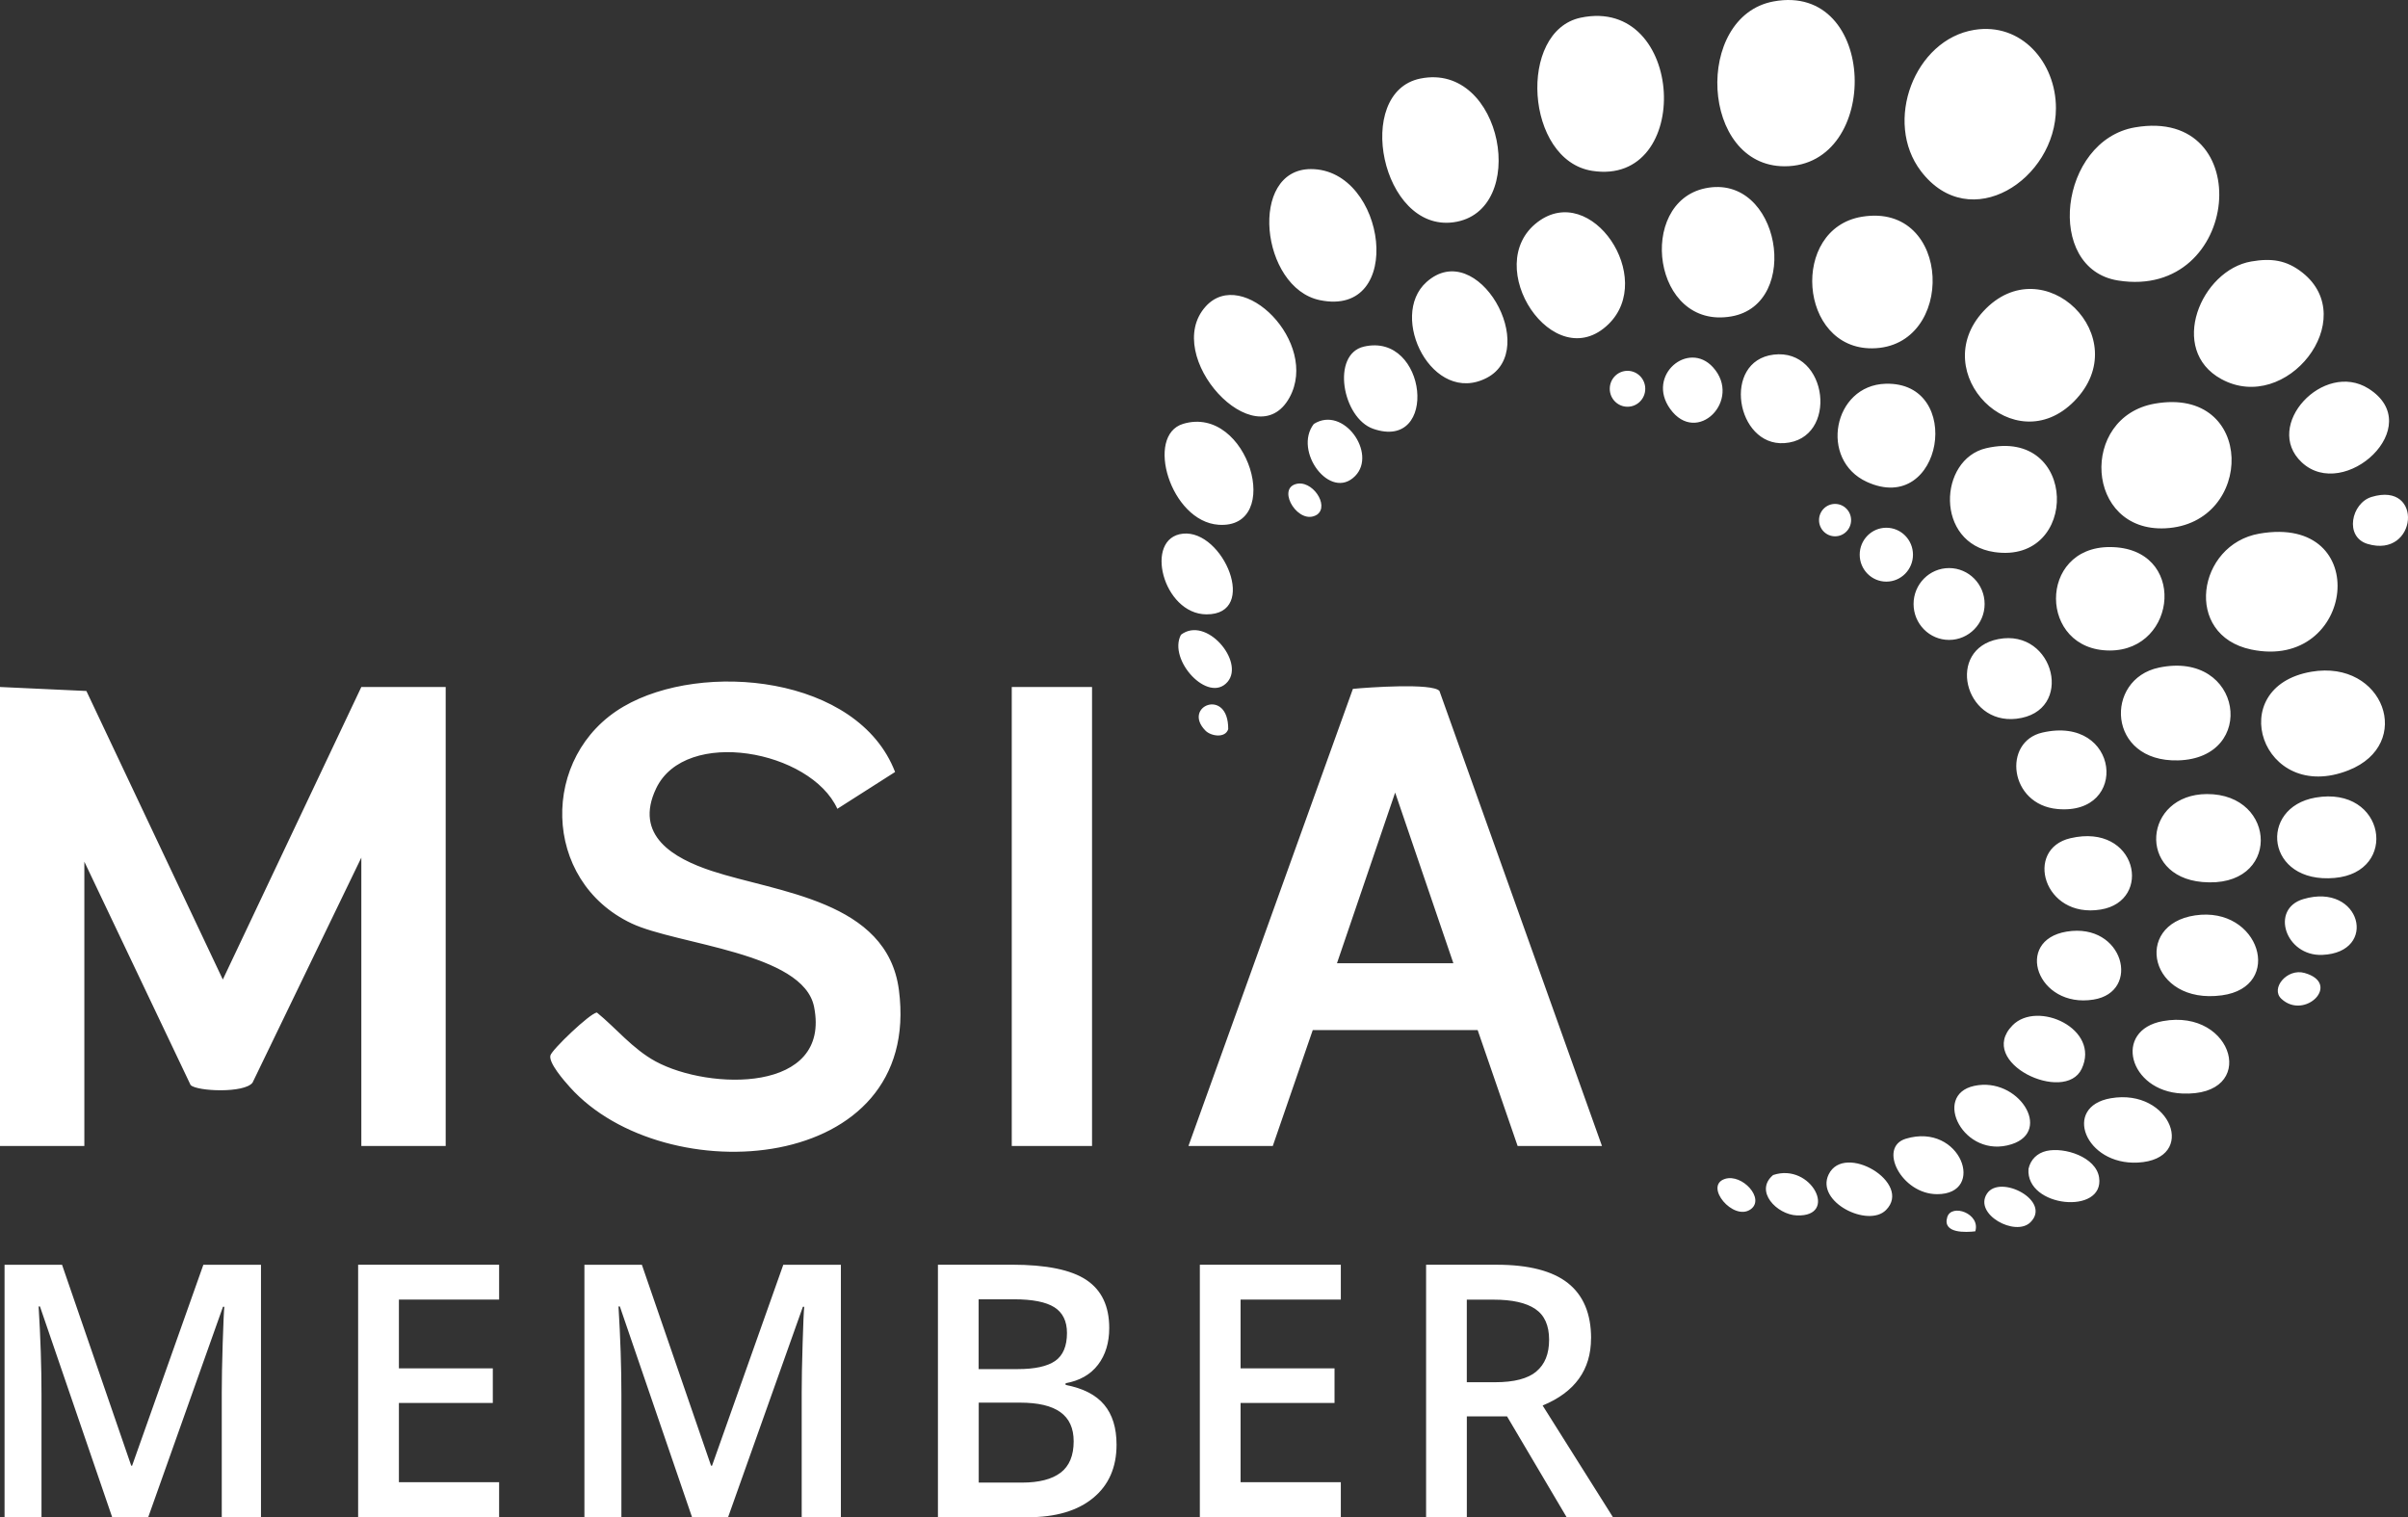 <svg width="73" height="46" viewBox="0 0 73 46" fill="none" xmlns="http://www.w3.org/2000/svg">
<rect x="0" y="0" width="73" height="46" fill="#333333" stroke="none"/>
<path d="M48.765 9.825C50.201 8.42 48.245 5.504 46.618 6.729C44.861 8.052 47.11 11.443 48.765 9.825ZM48.266 5.179C51.346 5.663 51.094 -0.129 47.921 0.536C46.003 0.938 46.236 4.86 48.266 5.179ZM56.758 10.56C59.302 10.537 59.195 6.115 56.443 6.571C54.261 6.933 54.527 10.581 56.758 10.56ZM54.101 5.041C57.041 5.041 56.934 -0.548 53.763 0.044C51.348 0.495 51.543 5.041 54.101 5.041ZM53.768 10.751C52.195 10.945 52.632 13.532 54.093 13.434C55.75 13.323 55.43 10.547 53.768 10.751ZM62.327 3.278C62.327 1.897 61.284 0.673 59.85 0.906C58.041 1.199 57.091 3.692 58.236 5.191C59.724 7.14 62.327 5.439 62.327 3.28V3.278ZM41.084 14.429C41.751 13.747 40.728 12.285 39.829 12.853C39.196 13.671 40.329 15.203 41.084 14.429ZM39.094 12.048C39.998 10.392 37.672 8.052 36.552 9.29C35.197 10.789 38.072 13.917 39.094 12.048ZM36.941 15.909C38.932 16.046 37.849 12.257 35.869 12.849C34.703 13.198 35.486 15.808 36.941 15.909ZM44.062 6.739C46.377 6.426 45.57 1.865 43.053 2.383C41.028 2.8 41.877 7.034 44.062 6.739ZM39.267 14.68C38.707 14.862 39.383 15.951 39.929 15.601C40.313 15.326 39.771 14.516 39.267 14.68ZM41.347 10.508C40.349 10.74 40.693 12.674 41.63 13C43.628 13.693 43.273 10.061 41.347 10.508ZM45.079 11.452C46.708 10.596 44.789 7.169 43.245 8.551C42.077 9.595 43.429 12.318 45.079 11.452ZM60.461 16.737C63.048 17.114 63.009 12.939 60.211 13.588C58.763 13.924 58.653 16.474 60.461 16.737ZM63.96 19.721C66.023 19.721 66.315 16.588 63.96 16.585C61.772 16.581 61.799 19.721 63.96 19.721ZM62.376 24.527C64.564 24.724 64.266 21.67 61.915 22.209C60.703 22.486 60.907 24.395 62.376 24.527ZM65.647 16.016C68.358 15.879 68.386 11.705 65.328 12.236C63.027 12.636 63.209 16.139 65.647 16.016ZM60.581 19.375C58.996 19.681 59.538 21.971 61.127 21.79C62.912 21.587 62.291 19.044 60.581 19.375ZM59.088 19.4C59.683 19.4 60.165 18.912 60.165 18.311C60.165 17.71 59.683 17.222 59.088 17.222C58.492 17.222 58.011 17.71 58.011 18.311C58.011 18.912 58.492 19.4 59.088 19.4ZM60.127 9.437C58.398 11.311 61.064 14.007 62.881 12.163C64.782 10.233 61.945 7.467 60.127 9.437ZM57.163 11.634C55.57 11.681 55.142 13.945 56.595 14.609C58.895 15.661 59.562 11.564 57.163 11.634ZM64.211 8.504C67.946 9.097 68.453 3.214 64.719 3.862C62.431 4.259 61.968 8.148 64.211 8.504ZM56.378 16.816C56.378 17.267 56.739 17.633 57.185 17.633C57.632 17.633 57.993 17.267 57.993 16.816C57.993 16.365 57.632 15.999 57.185 15.999C56.739 15.999 56.378 16.365 56.378 16.816ZM69.778 14.016C71.07 15.226 73.597 12.913 71.804 11.781C70.44 10.921 68.592 12.904 69.778 14.016ZM68.492 16.178C66.61 16.505 66.175 19.257 68.247 19.691C71.394 20.352 71.974 15.573 68.492 16.178ZM66.031 23.052C68.448 22.988 67.994 19.705 65.448 20.24C63.788 20.589 63.873 23.11 66.031 23.052ZM67.343 11.493C69.32 12.57 71.577 9.675 69.801 8.266C69.315 7.881 68.855 7.822 68.248 7.927C66.723 8.189 65.715 10.607 67.343 11.493ZM62.768 25.411C61.359 25.736 61.943 27.858 63.685 27.574C65.275 27.314 64.794 24.94 62.768 25.411ZM60.984 34.689C62.237 34.287 61.18 32.632 59.849 32.92C58.561 33.199 59.527 35.156 60.984 34.689ZM33.106 20.827H30.672V34.743H33.106V20.827ZM63.107 32.404C63.682 31.191 61.767 30.316 61.012 31.084C59.896 32.216 62.599 33.477 63.107 32.404ZM62.652 28.243C61.046 28.507 61.753 30.577 63.465 30.304C64.916 30.073 64.387 27.959 62.652 28.243ZM40.01 9.099C42.619 9.641 42.036 5.124 39.74 5.126C37.842 5.129 38.212 8.724 40.01 9.099ZM53.753 35.623C53.173 36.111 53.869 36.822 54.47 36.847C55.755 36.899 54.912 35.232 53.753 35.623ZM57.776 34.522C56.927 34.778 57.637 36.201 58.724 36.203C60.225 36.207 59.45 34.018 57.776 34.522ZM55.436 35.606C55.033 36.439 56.633 37.23 57.175 36.684C57.993 35.864 55.912 34.622 55.436 35.606ZM56.117 15.768C56.117 15.497 55.9 15.277 55.631 15.277C55.362 15.277 55.145 15.497 55.145 15.768C55.145 16.039 55.362 16.259 55.631 16.259C55.9 16.259 56.117 16.039 56.117 15.768ZM51.932 11.136C51.185 10.309 49.902 11.376 50.63 12.394C51.443 13.53 52.824 12.124 51.932 11.136ZM52.293 35.74C51.642 35.949 52.549 37.036 53.073 36.661C53.518 36.342 52.815 35.573 52.293 35.74ZM62.038 34.893C61.759 34.958 61.556 35.152 61.495 35.438C61.409 36.614 63.807 36.837 63.635 35.696C63.542 35.077 62.588 34.767 62.038 34.893ZM59.032 36.9C58.879 37.403 59.609 37.361 59.882 37.329C60.048 36.791 59.161 36.475 59.032 36.9ZM66.547 27.751C64.647 28.03 65.161 30.471 67.357 30.175C69.253 29.919 68.511 27.462 66.547 27.751ZM63.989 33.295C62.513 33.549 63.214 35.331 64.814 35.245C66.638 35.146 65.824 32.978 63.989 33.295ZM65.57 30.956C64.05 31.231 64.536 33.078 66.149 33.151C68.48 33.258 67.735 30.564 65.57 30.956ZM60.238 36.184C59.821 36.811 61.101 37.507 61.556 37.053C62.204 36.404 60.635 35.588 60.238 36.184ZM52.489 9.592C54.634 9.218 53.963 5.236 51.695 5.708C49.614 6.141 50.094 10.011 52.489 9.592ZM70.074 20.364C67.377 20.823 68.569 24.394 71.2 23.351C73.198 22.559 72.268 19.992 70.074 20.364ZM21.572 26.402C20.424 26.022 19.208 25.332 19.892 23.9C20.784 22.037 24.579 22.749 25.385 24.52L27.135 23.404C26.01 20.477 21.286 20.027 18.903 21.42C16.36 22.905 16.411 26.702 19.146 27.994C20.521 28.644 24.35 28.87 24.679 30.523C25.202 33.147 21.495 33.056 19.877 32.179C19.176 31.799 18.669 31.161 18.095 30.696C17.888 30.715 16.731 31.822 16.686 31.997C16.627 32.223 17.102 32.765 17.278 32.96C20.142 36.151 27.984 35.627 27.251 30.012C26.896 27.291 23.566 27.061 21.569 26.401L21.572 26.402ZM66.902 24.073C64.988 24.082 64.775 26.561 66.76 26.739C69.155 26.955 69.056 24.063 66.902 24.073ZM70.195 24.18C68.455 24.483 68.687 26.8 70.774 26.616C72.735 26.445 72.324 23.811 70.195 24.18ZM71.896 15.065C71.28 15.252 71.065 16.278 71.775 16.49C73.283 16.941 73.485 14.583 71.896 15.065ZM36.574 18.625C38.173 18.633 37.084 16.051 35.861 16.179C34.667 16.304 35.251 18.619 36.574 18.625ZM2.557 26.123L5.78 32.898C5.99 33.088 7.408 33.147 7.656 32.822L10.954 26V34.743H13.511V20.827H10.954L6.755 29.696L2.619 20.948L0 20.827V34.743H2.557V26.123ZM36.544 22.15C36.708 22.318 37.145 22.389 37.234 22.105C37.243 20.828 35.823 21.416 36.544 22.15ZM69.827 27.257C68.81 27.557 69.286 28.994 70.4 28.949C72.114 28.879 71.576 26.74 69.827 27.257ZM69.865 29.497C69.334 29.346 68.823 29.965 69.161 30.28C69.87 30.943 70.998 29.819 69.865 29.497ZM39.795 31.228H44.796L46.008 34.743H48.565L43.638 20.948C43.434 20.7 41.458 20.84 41.014 20.884L36.028 34.743H38.585L39.797 31.228H39.795ZM42.295 24.028L44.06 29.202H40.531L42.295 24.028ZM49.339 11.242C49.042 11.242 48.801 11.485 48.801 11.787C48.801 12.088 49.042 12.331 49.339 12.331C49.636 12.331 49.877 12.088 49.877 11.787C49.877 11.485 49.636 11.242 49.339 11.242ZM37.214 20.672C37.741 20.059 36.564 18.657 35.801 19.244C35.398 20.008 36.634 21.347 37.214 20.672ZM10.857 45.999H15.131V44.935H12.093V42.532H14.94V41.484H12.093V39.399H15.131V38.341H10.857V45.997V45.999ZM4.009 44.434H3.978L1.881 38.343H0.138V46H1.258V42.277C1.258 41.446 1.229 40.556 1.171 39.606H1.211L3.402 46H4.492L6.76 39.616H6.801C6.787 39.745 6.771 40.115 6.751 40.726C6.732 41.338 6.723 41.834 6.723 42.214V46H7.912V38.343H6.165L4.005 44.434H4.009ZM21.587 44.434H21.556L19.459 38.343H17.717V46H18.838V42.277C18.838 41.446 18.808 40.556 18.75 39.606H18.791L20.981 46H22.071L24.34 39.616H24.381C24.367 39.745 24.35 40.115 24.332 40.726C24.313 41.338 24.304 41.834 24.304 42.214V46H25.492V38.343H23.746L21.586 44.434H21.587ZM36.374 45.999H40.648V44.935H37.609V42.532H40.457V41.484H37.609V39.399H40.648V38.341H36.374V45.997V45.999ZM32.305 41.988V41.935C32.732 41.858 33.06 41.671 33.287 41.374C33.514 41.077 33.627 40.706 33.627 40.259C33.627 39.596 33.395 39.11 32.932 38.802C32.47 38.495 31.717 38.341 30.677 38.341H28.434V45.997H31.163C32.007 45.997 32.666 45.802 33.139 45.413C33.612 45.024 33.849 44.486 33.849 43.798C33.849 43.289 33.724 42.884 33.474 42.586C33.224 42.287 32.834 42.087 32.304 41.986L32.305 41.988ZM29.67 39.39H30.739C31.298 39.39 31.705 39.47 31.961 39.63C32.217 39.791 32.346 40.052 32.346 40.411C32.346 40.809 32.227 41.091 31.989 41.258C31.75 41.423 31.374 41.506 30.857 41.506H29.668V39.39H29.67ZM32.153 44.646C31.89 44.846 31.499 44.947 30.983 44.947H29.671V42.523H30.922C31.47 42.523 31.878 42.618 32.146 42.811C32.415 43.003 32.549 43.298 32.549 43.696C32.549 44.129 32.417 44.445 32.153 44.647V44.646ZM48.235 40.574C48.235 39.827 48 39.269 47.532 38.898C47.064 38.528 46.341 38.342 45.367 38.342H43.233V45.999H44.468V42.94H45.687L47.495 45.999H48.9L46.766 42.61C47.744 42.206 48.233 41.526 48.233 40.573L48.235 40.574ZM46.576 41.579C46.317 41.796 45.9 41.904 45.325 41.904H44.467V39.401H45.283C45.844 39.401 46.265 39.495 46.544 39.684C46.823 39.872 46.962 40.182 46.962 40.615C46.962 41.048 46.833 41.362 46.574 41.579H46.576Z" fill="white"/>
</svg>
